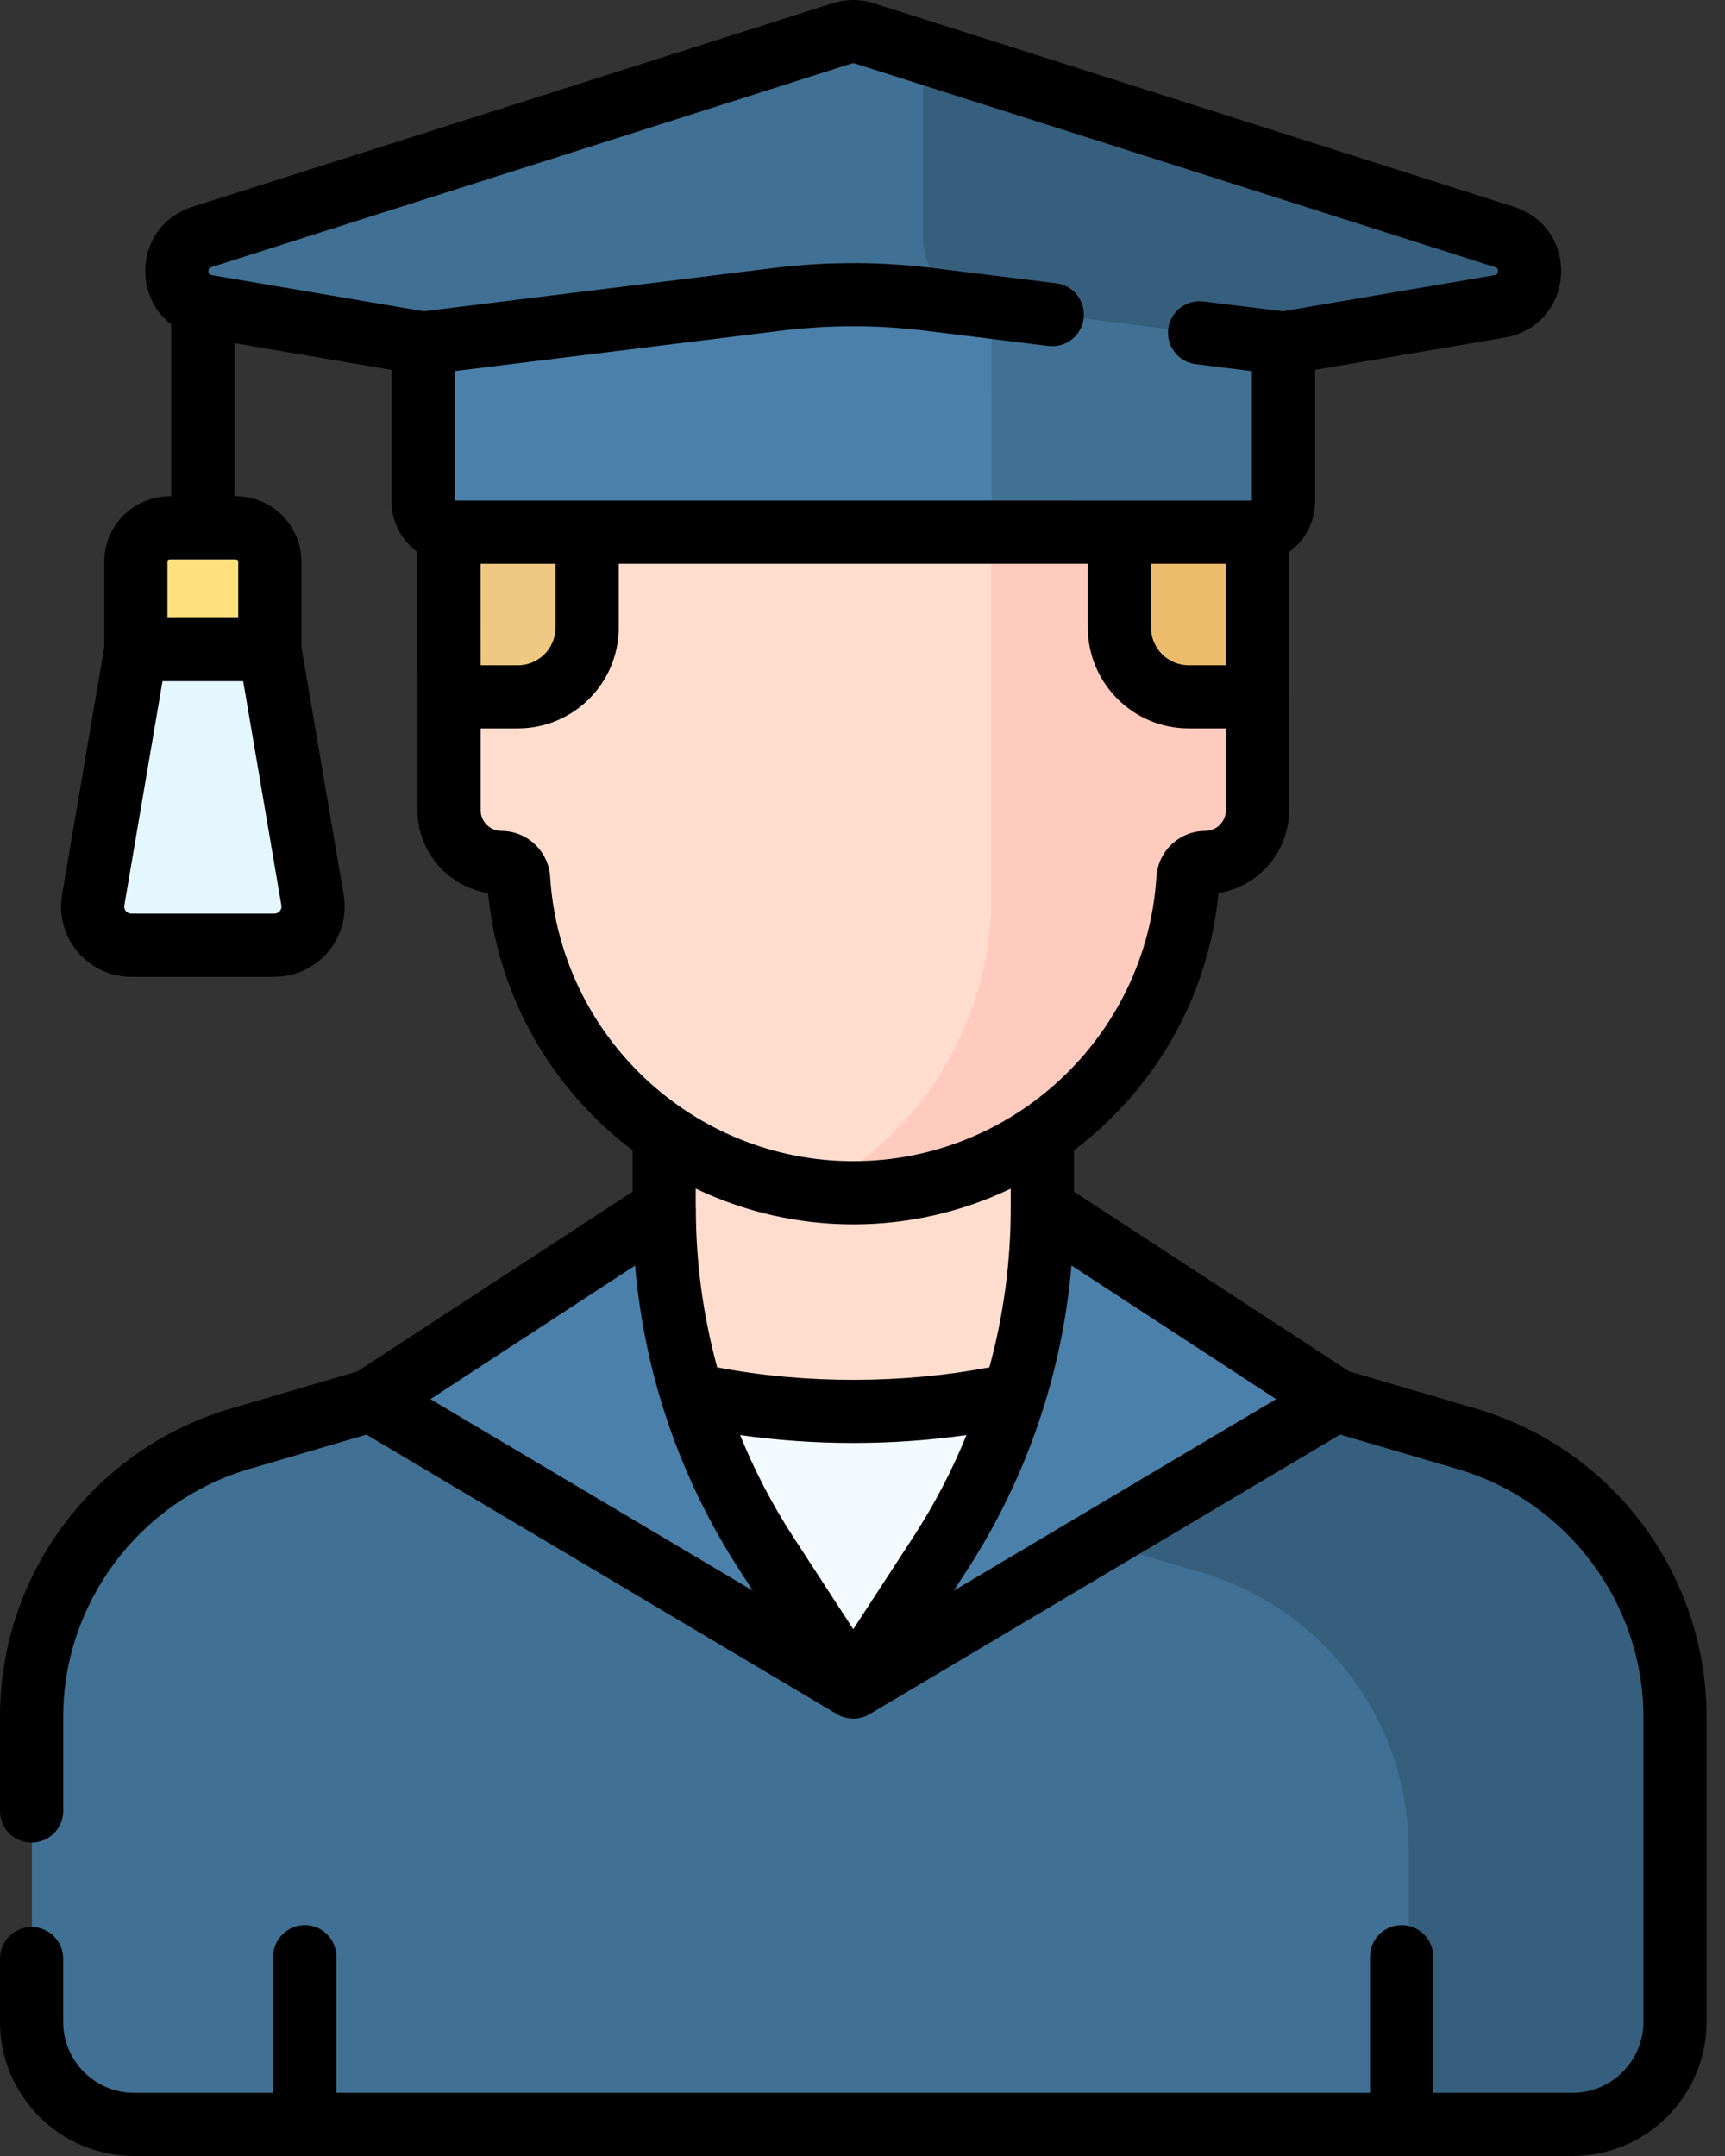 <svg width="52" height="65" viewBox="0 0 52 65" fill="none" xmlns="http://www.w3.org/2000/svg">
<rect x="0" y="0" width="52" height="65" fill="#333333" stroke="none"/>
<path d="M37.971 46.766L31.434 39.621V30.929H20.035V39.623L13.57 46.766H37.971Z" fill="#FFDDCE"/>
<path d="M44.227 43.378L34.698 40.58L25.731 50.862L16.766 40.581L7.236 43.378C3.516 44.47 0.961 47.883 0.961 51.759V60.955C0.961 62.662 2.345 64.046 4.052 64.046H47.41C49.117 64.046 50.501 62.662 50.501 60.955V51.759C50.501 47.882 47.946 44.469 44.227 43.378Z" fill="#407093"/>
<path d="M44.232 43.378L34.703 40.58L30.273 45.66L36.193 47.398C39.913 48.49 42.468 51.902 42.468 55.779V64.046H47.416C49.123 64.046 50.507 62.662 50.507 60.955V51.759C50.507 47.882 47.952 44.469 44.232 43.378Z" fill="#365E7D"/>
<path d="M8.154 19.586L7.178 18.51H5.092L4.116 19.586L2.829 27.137C2.708 27.849 3.257 28.5 3.98 28.5H8.29C9.013 28.5 9.562 27.849 9.44 27.137L8.154 19.586Z" fill="#E4F6FF"/>
<path d="M31.01 7.435H20.455C16.64 7.435 13.547 10.528 13.547 14.343V22.013H37.918V14.343C37.918 10.528 34.825 7.435 31.01 7.435Z" fill="#EFC984"/>
<path d="M31.003 7.435H29.898V22.013H37.911V14.343C37.911 10.528 34.818 7.435 31.003 7.435Z" fill="#EABC6B"/>
<path d="M35.852 21.008C34.698 21.008 33.763 20.073 33.763 18.92V15.744H17.718V18.92C17.718 20.073 16.782 21.008 15.629 21.008H13.555V24.424C13.555 25.297 14.262 26.004 15.135 26.004C15.41 26.004 15.634 26.22 15.652 26.495C15.985 31.778 20.373 35.961 25.74 35.961C31.108 35.961 35.496 31.778 35.829 26.495C35.846 26.22 36.07 26.004 36.346 26.004C37.219 26.004 37.926 25.297 37.926 24.424V21.008H35.852Z" fill="#FFDDCE"/>
<path d="M35.816 21.008C34.662 21.008 33.727 20.073 33.727 18.92V15.744H29.875V27.5C29.701 31.132 27.61 34.26 24.594 35.898C24.963 35.939 25.333 35.96 25.704 35.961C31.072 35.961 35.46 31.778 35.793 26.495C35.81 26.22 36.035 26.004 36.31 26.004C37.183 26.004 37.89 25.297 37.89 24.424V21.008H35.816V21.008Z" fill="#FFCBBE"/>
<path d="M25.374 1.004L6.064 7.146C4.987 7.488 5.096 9.047 6.21 9.237L25.701 12.556L45.191 9.236C46.305 9.047 46.414 7.488 45.337 7.146L26.027 1.004C25.815 0.936 25.586 0.936 25.374 1.004Z" fill="#407093"/>
<path d="M37.753 16.044H13.684C13.437 16.044 13.199 15.945 13.024 15.77C12.848 15.595 12.75 15.357 12.75 15.11V10.347L23.438 9.024C24.951 8.837 26.482 8.837 27.995 9.024L38.687 10.347V15.11C38.687 15.357 38.589 15.595 38.414 15.77C38.238 15.945 38.001 16.044 37.753 16.044Z" fill="#4A80AA"/>
<path d="M45.364 7.146L27.828 1.568V7.157C27.828 8.305 28.755 9.236 29.9 9.244V11.846L45.218 9.237C46.333 9.047 46.441 7.489 45.364 7.146Z" fill="#365E7D"/>
<path d="M29.898 9.26V16.045H37.762C38.01 16.045 38.247 15.947 38.423 15.772C38.598 15.596 38.696 15.359 38.696 15.111V10.348L29.898 9.26Z" fill="#407093"/>
<path d="M8.132 19.585H4.094V16.934C4.094 16.663 4.201 16.404 4.392 16.213C4.584 16.021 4.843 15.914 5.114 15.914H7.112C7.383 15.914 7.642 16.021 7.834 16.213C8.025 16.404 8.132 16.663 8.132 16.934L8.132 19.585Z" fill="#FFE07D"/>
<path d="M31.424 36.44C31.424 40.138 30.35 43.756 28.334 46.856L25.726 50.863L40.273 42.219L31.424 36.44ZM20.029 36.44C20.029 40.138 21.102 43.756 23.119 46.856L25.726 50.863L11.18 42.219L20.029 36.44Z" fill="#4A80AA"/>
<path d="M30.578 42.038C29.082 42.367 27.443 42.55 25.723 42.55C24.003 42.55 22.363 42.367 20.867 42.038C21.388 43.74 22.145 45.362 23.116 46.854L25.723 50.862L28.33 46.854C29.3 45.362 30.057 43.74 30.578 42.038Z" fill="#F4FBFF"/>
<path d="M44.486 42.466L40.671 41.346L32.372 35.925V34.682C34.775 32.87 36.425 30.099 36.732 26.924C37.937 26.73 38.86 25.683 38.86 24.424V21.008C38.86 20.995 38.859 20.982 38.858 20.969V16.642C39.102 16.468 39.3 16.238 39.436 15.971C39.573 15.705 39.644 15.409 39.643 15.11V11.15L45.371 10.175C46.312 10.014 46.989 9.267 47.055 8.314C47.122 7.362 46.555 6.527 45.645 6.238L26.336 0.096C25.936 -0.032 25.505 -0.032 25.105 0.096L5.795 6.238C4.886 6.527 4.319 7.362 4.385 8.314C4.427 8.919 4.717 9.441 5.163 9.783V14.961H5.116C4.028 14.961 3.144 15.845 3.144 16.933V19.503L1.871 26.974C1.651 28.267 2.646 29.45 3.96 29.45H8.27C9.581 29.45 10.58 28.269 10.359 26.974L9.086 19.503V16.933C9.086 15.845 8.202 14.961 7.114 14.961H7.067V10.344L11.802 11.151V15.11C11.802 15.735 12.105 16.294 12.583 16.639L12.585 21.008V24.424C12.585 25.683 13.508 26.73 14.713 26.924C15.02 30.098 16.668 32.867 19.069 34.679V35.928L10.771 41.347L6.959 42.466C2.88 43.663 0 47.408 0 51.761V54.599C0 55.125 0.426 55.551 0.952 55.551C1.478 55.551 1.905 55.125 1.905 54.599V51.761C1.905 48.33 4.204 45.26 7.496 44.293L11.047 43.251L25.236 51.682C25.524 51.853 25.905 51.862 26.209 51.682L40.399 43.25L43.95 44.293C47.242 45.259 49.541 48.33 49.541 51.761V60.957C49.541 62.136 48.581 63.096 47.401 63.096H43.205V58.992C43.205 58.739 43.105 58.497 42.926 58.319C42.747 58.14 42.505 58.04 42.253 58.04C42 58.04 41.758 58.14 41.579 58.319C41.401 58.497 41.3 58.739 41.3 58.992V63.096H10.14V58.992C10.14 58.466 9.714 58.04 9.188 58.04C8.662 58.04 8.236 58.466 8.236 58.992V63.096H4.043C2.864 63.096 1.904 62.136 1.904 60.957V59.05C1.904 58.524 1.478 58.098 0.952 58.098C0.426 58.098 0 58.524 0 59.05V60.957C0 63.186 1.814 65 4.043 65H47.401C49.631 65 51.444 63.186 51.444 60.957V51.76C51.444 47.51 48.663 43.692 44.486 42.466ZM8.27 27.545H3.96C3.929 27.545 3.898 27.538 3.869 27.525C3.841 27.512 3.816 27.493 3.795 27.469C3.775 27.445 3.76 27.417 3.752 27.387C3.744 27.357 3.743 27.325 3.748 27.294L4.899 20.536H7.331L8.482 27.294C8.487 27.325 8.486 27.357 8.478 27.387C8.469 27.417 8.455 27.445 8.435 27.469C8.414 27.493 8.389 27.512 8.361 27.525C8.332 27.538 8.301 27.545 8.27 27.545ZM7.182 16.933V18.631H5.048V16.933C5.048 16.895 5.078 16.865 5.116 16.865H7.114C7.123 16.865 7.132 16.867 7.14 16.87C7.148 16.873 7.156 16.878 7.162 16.885C7.168 16.891 7.173 16.898 7.177 16.907C7.18 16.915 7.182 16.924 7.182 16.933ZM22.317 47.375L22.696 47.958L12.975 42.182L19.145 38.152C19.425 41.435 20.507 44.594 22.317 47.375ZM22.311 43.265C24.552 43.584 26.892 43.584 29.134 43.265C28.699 44.338 28.162 45.366 27.532 46.337L25.722 49.118L23.913 46.337C23.282 45.366 22.746 44.338 22.311 43.265ZM29.128 47.375C30.937 44.594 32.02 41.435 32.299 38.152L38.469 42.182L28.749 47.958L29.128 47.375ZM34.697 16.996H36.954V20.056H35.834C35.207 20.056 34.697 19.546 34.697 18.919V16.996H34.697ZM6.373 8.053L25.682 1.911C25.707 1.903 25.734 1.903 25.759 1.911L45.068 8.053C45.108 8.065 45.163 8.082 45.156 8.182C45.149 8.281 45.093 8.29 45.051 8.297L38.667 9.385L36.27 9.088C36.021 9.06 35.77 9.131 35.573 9.286C35.376 9.442 35.248 9.668 35.217 9.917C35.187 10.166 35.255 10.418 35.409 10.616C35.562 10.815 35.788 10.945 36.036 10.978L37.739 11.189V15.092L13.706 15.091V11.188L23.558 9.969C24.994 9.792 26.447 9.792 27.882 9.969L31.611 10.431C31.861 10.46 32.112 10.389 32.309 10.233C32.507 10.078 32.635 9.851 32.666 9.602C32.697 9.352 32.628 9.101 32.474 8.902C32.32 8.704 32.094 8.574 31.845 8.541L28.116 8.08C26.525 7.883 24.916 7.883 23.325 8.08L12.776 9.385L6.39 8.297C6.348 8.29 6.292 8.281 6.285 8.182C6.278 8.082 6.333 8.065 6.373 8.053ZM14.488 20.056L14.487 16.996H16.747V18.919C16.747 19.546 16.238 20.056 15.611 20.056L14.488 20.056ZM16.584 26.434C16.535 25.659 15.891 25.052 15.117 25.052C14.95 25.052 14.791 24.985 14.673 24.867C14.555 24.75 14.489 24.59 14.489 24.424V21.96H15.611C17.288 21.96 18.652 20.596 18.652 18.919V16.996H32.793V18.919C32.793 20.596 34.157 21.96 35.834 21.96H36.956V24.424C36.956 24.59 36.889 24.75 36.772 24.867C36.654 24.985 36.494 25.052 36.328 25.052C35.554 25.052 34.91 25.659 34.861 26.434C34.557 31.242 30.543 35.008 25.722 35.008C20.901 35.008 16.887 31.242 16.584 26.434ZM25.722 36.912C27.365 36.913 28.986 36.545 30.468 35.837V36.44C30.468 38.068 30.248 39.674 29.825 41.223C27.238 41.716 24.312 41.736 21.62 41.223C21.194 39.664 20.977 38.056 20.977 36.44C20.977 36.42 20.974 36.4 20.973 36.38C20.973 36.376 20.973 36.372 20.973 36.368V35.835C22.456 36.544 24.078 36.913 25.722 36.912Z" fill="black"/>
</svg>
